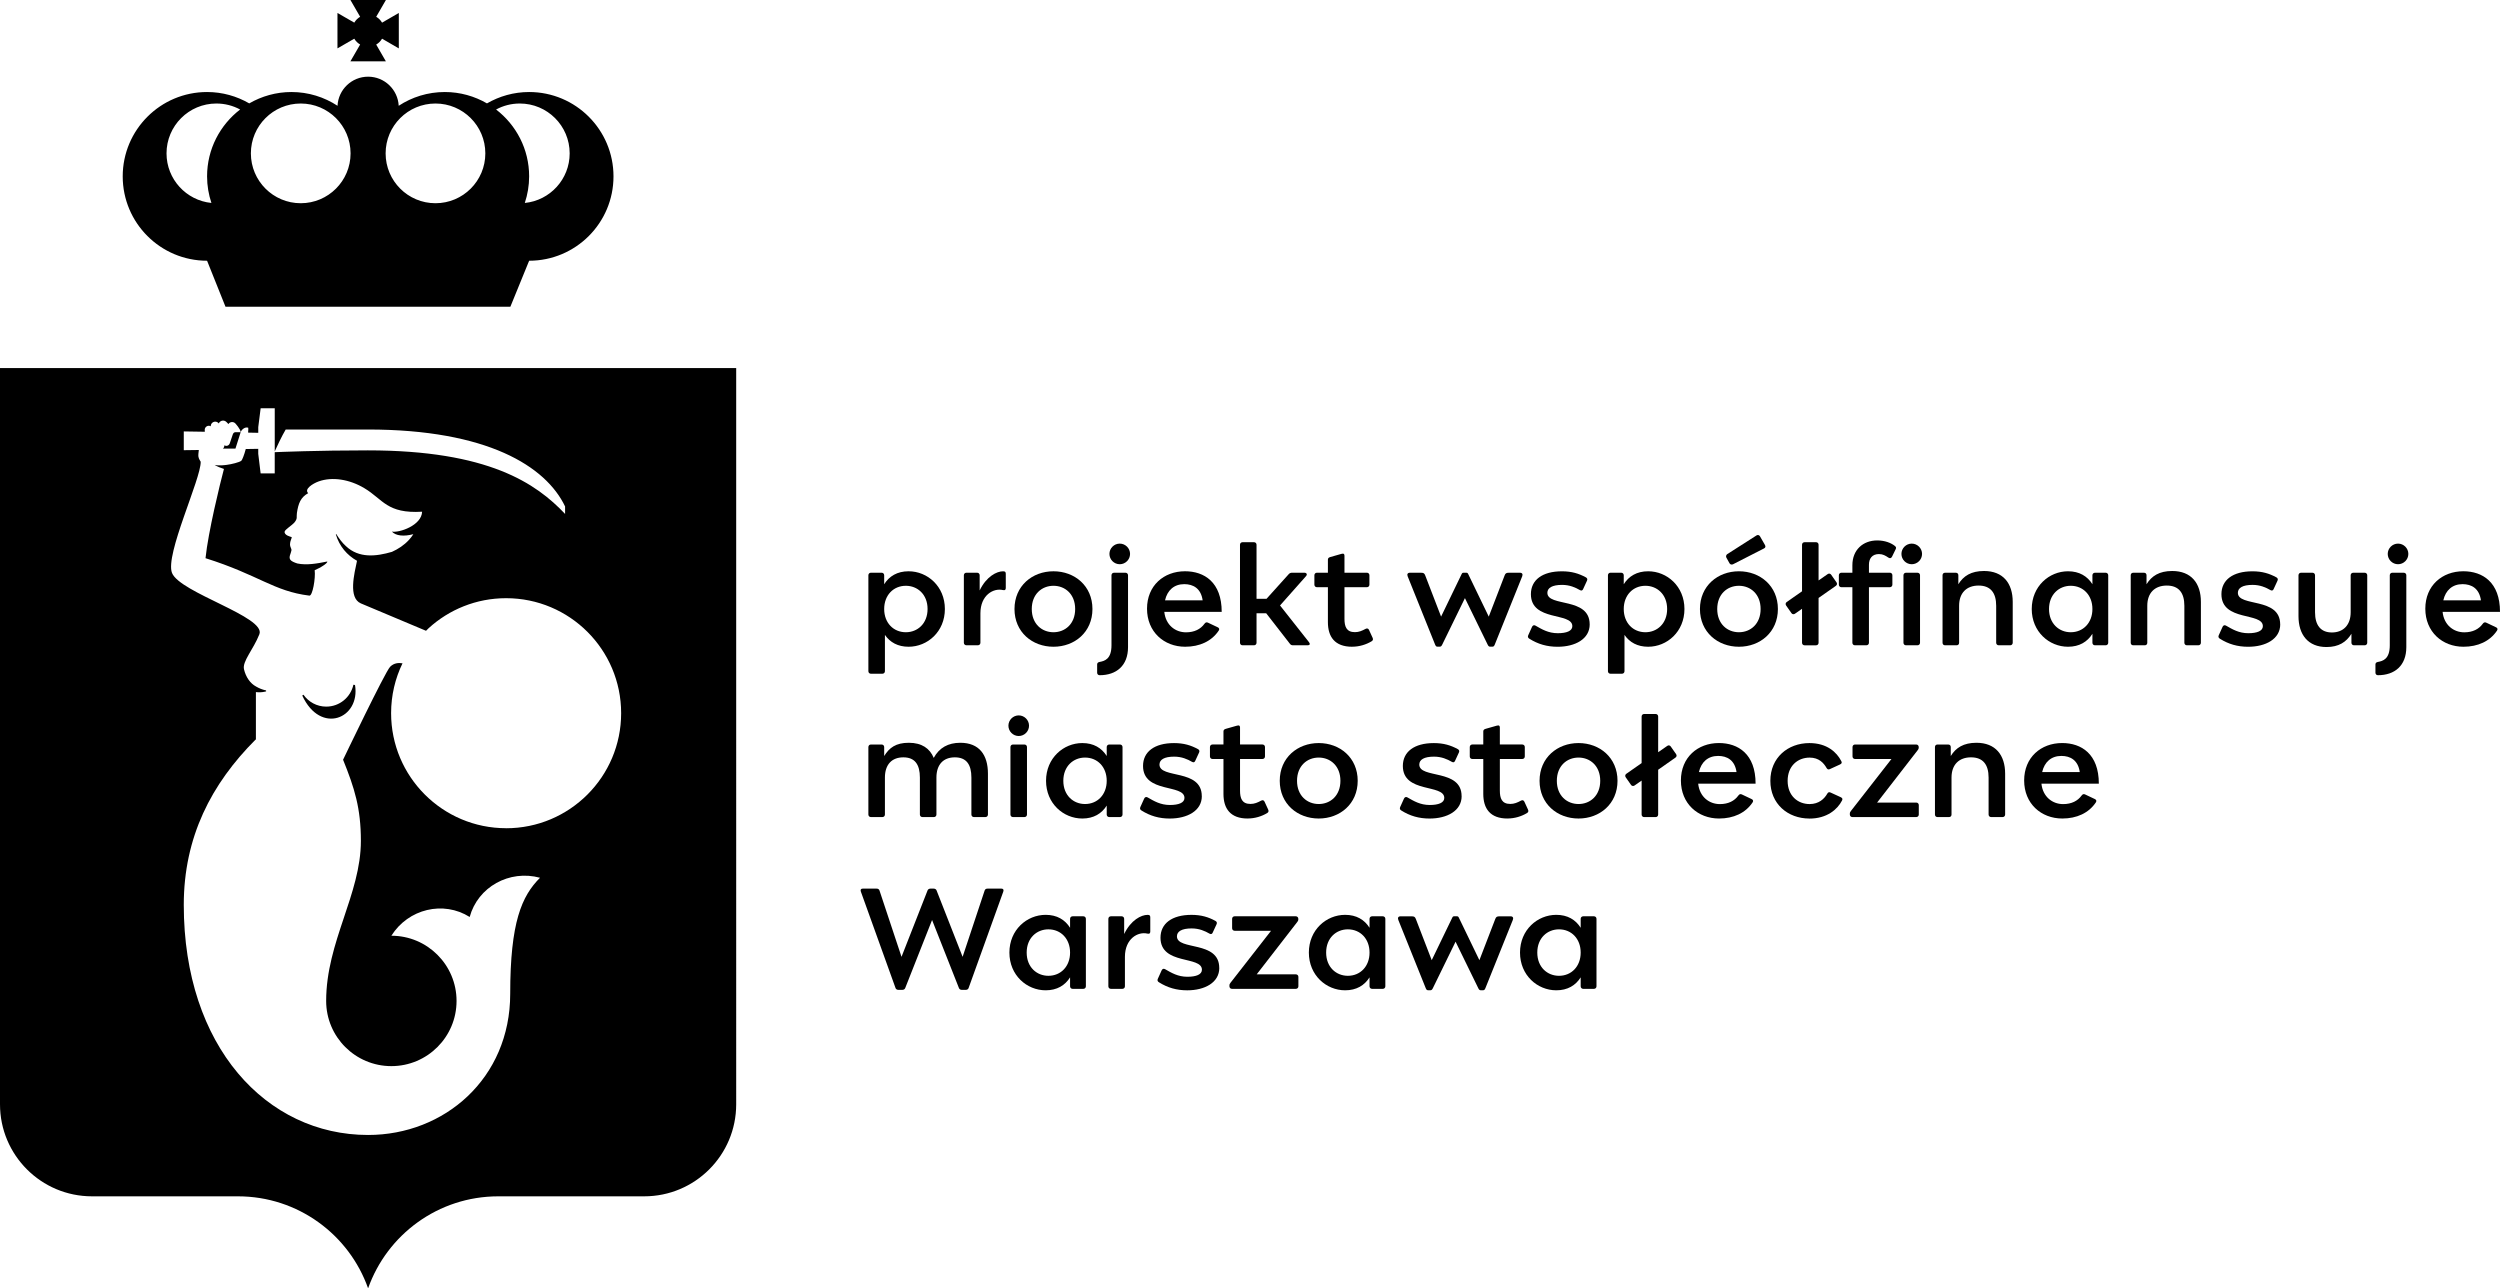 <?xml version="1.0" encoding="UTF-8"?>
<svg id="Layer_2" data-name="Layer 2" xmlns="http://www.w3.org/2000/svg" viewBox="0 0 1222.51 629.99">
  <g id="Layer_1-2" data-name="Layer 1">
    <g id="projekt_współfinansuje" data-name="projekt współfinansuje">
      <g>
        <g>
          <path d="M258.75,45c-7.52,0-14.55,2.05-20.62,5.56-6.07-3.52-13.1-5.56-20.62-5.56-8.32,0-16.06,2.48-22.54,6.73-.41-7.92-6.94-14.23-14.96-14.23s-14.56,6.3-14.96,14.23c-6.48-4.24-14.22-6.73-22.54-6.73-7.52,0-14.55,2.05-20.63,5.56-6.07-3.52-13.1-5.56-20.62-5.56-22.78,0-41.25,18.47-41.25,41.25s18.47,41.25,41.25,41.25l9.01,22.5H249.57l9.18-22.5c22.78,0,41.25-18.47,41.25-41.25s-18.47-41.25-41.25-41.25m-45.8,5.62c13.46,0,24.38,10.91,24.38,24.38s-10.91,24.38-24.38,24.38-24.38-10.91-24.38-24.38,10.91-24.38,24.38-24.38m-65.89,0c13.46,0,24.37,10.91,24.37,24.38s-10.91,24.38-24.37,24.38-24.38-10.91-24.38-24.38,10.91-24.38,24.38-24.38m-65.63,24.38c0-13.46,10.91-24.38,24.38-24.38,4.2,0,8.15,1.06,11.61,2.93-9.81,7.54-16.16,19.36-16.16,32.69,0,4.55,.76,8.91,2.12,13-12.32-1.22-21.95-11.61-21.95-24.25m175.2,24.25c1.36-4.09,2.12-8.45,2.12-13,0-13.33-6.35-25.15-16.16-32.69,3.45-1.87,7.4-2.93,11.6-2.93,13.46,0,24.38,10.91,24.38,24.38,0,12.64-9.62,23.03-21.94,24.25"/>
          <path d="M176.1,21.79l-4.75,8.21h17.35l-4.74-8.21c1.19-.69,2.18-1.67,2.87-2.87l8.19,4.75V6.34l-8.19,4.74c-.69-1.19-1.67-2.18-2.87-2.87l4.75-8.21h-17.35l4.75,8.21c-1.19,.69-2.17,1.67-2.87,2.86l-8.22-4.73V23.66l8.22-4.74c.7,1.19,1.68,2.17,2.88,2.86"/>
        </g>
        <g>
          <path d="M172.81,334.84c-1.33,6.12-6.76,10.7-13.28,10.7-4.61,0-8.66-2.3-11.13-5.81l-.6,.38c8.96,19.44,28.52,11.22,25.81-5.14,0,0-.53-.09-.8-.13"/>
          <path d="M113.87,212.34c-.33,.98-1.54,4.54-1.54,4.54-.32,.9-1.31,1.38-2.21,1.06-.13-.05-.23-.13-.35-.21l-.16,.72c-.08,.39-.32,.71-.61,.95,.11,0,.21-.02,.32-.02h5.81s2.26-7.16,2.56-8.05h-2.22c-.6,0-1.27,.04-1.6,1.02"/>
          <path d="M360,180H0v360c0,24.87,20.14,45.01,44.99,45.01H116.3s0,0,.01,0h.03c29.4,0,54.39,18.78,63.66,44.99,9.27-26.21,34.25-44.99,63.66-44.99h71.35s0,0,0,0c24.85,0,44.99-20.14,44.99-45.01V180Zm-112.51,225c-31.06,0-56.24-25.18-56.24-56.26,0-8.75,2.01-17.02,5.58-24.38-1.79-.31-4.16-.23-6.06,1.7-2.48,2.55-23.01,45.45-23.01,45.45,5.62,13.89,8.71,23.77,8.71,39.68,0,26.15-16.98,49.39-16.98,78.27,0,17.6,14.27,31.88,31.88,31.88s31.88-14.27,31.88-31.88-14.27-31.88-31.88-31.88c8.29-13.17,25.44-17.27,38.3-9.17,3.98-14.67,19.39-23.26,34.4-19.18-8.94,8.94-14.58,21.69-14.58,56.75,0,41.42-32.22,69.03-69.5,69.03-49.7,0-90.13-43.21-90.13-112.5h0s0,0,0,0c0-33.14,13.43-59.17,35.15-80.88l.12,.03v-23.22c1.5,.17,3.03,.13,4.5-.22,.43-.16,.55-.04,.53-.39-.11-.36-.12-.2-.3-.26-1.56-.34-3.17-.98-4.64-1.85h0c-2.89-1.54-5-4.63-5.9-8.39-.95-3.89,4.5-9.59,7.51-17.17,3.4-8.48-38.84-20.27-42.72-29.98-3.53-8.82,14.25-46.15,14.02-54.39-.34-.65-.89-1.29-1.11-2.48-.12-.68,.04-2.12,.2-3.26l-7.36,.1v-9.18l10.3,.16-.05-.77c-.08-1.12,.77-2.08,1.88-2.16,.39-.03,.75,.09,1.07,.26,0-.02-.01-.04-.01-.06,0-1.22,.99-2.21,2.21-2.21,.71,0,1.32,.36,1.72,.88,.11-.26,.27-.51,.49-.73,.89-.89,2.33-.89,3.22,0,0,0,.54,.49,1,1.05,.08-.12,.13-.25,.24-.36,.86-.86,2.26-.86,3.12,0,0,0,2.62,2.82,2.62,4.32,.43-1.32,2.2-2.77,3.72-2.18,.07,.29,.02,1.21-.08,2.38l4.97,.1v-2.8l1.17-9.22h6.89v21.11c1.14-2.54,3.38-7.36,5.36-10.71h40.15c58.43,0,87.05,17.96,96.47,37.63v3.66c-14.11-14.93-37.43-31.09-96.47-31.09-24.54,0-43.74,.82-45.52,.89v10.39h-6.89l-1.17-9.61v-2.42l-6.1,.1c-.75,2.9-1.78,5.4-2.16,5.72-.92,.79-4.96,1.75-7.13,2.02-1.16,.14-3.75,.5-5.77,.04-.05,0-.1,0-.15-.01,1.35,.84,2.92,1.47,4.54,1.97-1.93,7.26-7.69,30.77-9.01,43.64,26.1,8.21,33.29,16.15,50.8,18.31,1.54,.19,3.08-8.51,2.58-12.43,.89-.4,1.78-.84,2.69-1.3,1.19-.8,2.77-1.53,3.52-2.77-.03-.11-.15-.18-.27-.15-4.58,.93-9.86,1.9-14.44,.92-1.55-.49-2.83-1.08-3.35-1.75-1.04-1.33,.25-3.08,.49-4.64,.13-.91-.71-1.51-.7-3.04,.02-1.5,.8-2.68,.85-3.46-.53-.16-3.82-.9-3.47-2.72,.18-.97,3.73-3.19,4.65-4.28,1.85-2.2,1.02-2.64,1.34-4.8,.71-4.74,1.84-7.64,5.51-9.69-2.09-1.96,2.23-4.7,5.12-5.74,6.65-2.4,15.14-1.02,22.36,3.31,9.22,5.52,11.02,12.54,28.23,11.5-.23,6.71-11.17,10.41-14.78,9.72,1.91,2.08,5.75,2.5,10.5,1.27-.65,1.02-1.38,1.96-2.17,2.82-2.36,2.57-5.25,4.45-8.29,5.82-7.7,2.26-16.16,3.23-22.51-2.8-1.85-1.64-3.35-3.72-4.73-5.9l-.21,.11c1.71,5.87,5.51,10.25,10.36,12.96-1.32,6.28-4.37,18.11,1.87,20.83,2.96,1.29,26.19,11.02,31.88,13.4,.43-.42,.83-.86,1.27-1.26,9.99-9.11,23.27-14.68,37.88-14.68,31.09,0,56.26,25.18,56.26,56.24s-25.18,56.26-56.26,56.26"/>
        </g>
      </g>
      <g>
        <path d="M432.37,281.31v4.38c2.48-3.95,6.41-6.33,11.94-6.33,9.23,0,17.74,7.36,17.74,18.45s-8.51,18.45-17.74,18.45c-5.27,0-9.08-2.16-11.58-5.78v17.74c0,.71-.53,1.24-1.24,1.24h-5.61c-.71,0-1.24-.52-1.24-1.24v-46.92c0-.71,.53-1.24,1.24-1.24h5.25c.71,0,1.24,.53,1.24,1.24Zm10.61,27.86c5.65,0,10.61-4.19,10.61-11.36s-4.96-11.36-10.61-11.36c-6.09,0-10.61,4.59-10.61,11.36s4.52,11.36,10.61,11.36Z"/>
        <path d="M490.51,279.37c.96,0,1.32,.26,1.32,1.24v6.92c0,.75-.32,1.27-1.41,1.01-4.59-1.1-10.99,2.45-10.99,11.35v14.41c0,.71-.53,1.24-1.24,1.24h-5.62c-.71,0-1.24-.53-1.24-1.24v-33c0-.71,.52-1.24,1.24-1.24h5.25c.71,0,1.24,.53,1.24,1.24v7.43c3.28-6.84,8.35-9.37,11.45-9.37h0Z"/>
        <path d="M534.21,297.81c0,11.3-8.69,18.45-19.06,18.45s-19.06-7.15-19.06-18.45,8.69-18.45,19.06-18.45,19.06,7.15,19.06,18.45Zm-19.06,11.36c5.65,0,10.61-4.05,10.61-11.36s-4.96-11.36-10.61-11.36-10.61,4.05-10.61,11.36,4.96,11.36,10.61,11.36Z"/>
        <path d="M550.37,280.07c.71,0,1.24,.53,1.24,1.24v35.16c0,9.09-5.75,13.71-13.86,13.71-.68,0-1.24-.43-1.24-1.24v-4.03c0-.6,.35-1.06,1.17-1.21,2.45-.45,5.84-1.35,5.84-8.13v-34.26c0-.71,.53-1.24,1.24-1.24h5.61Zm-2.81-14.24c2.77,0,5.04,2.27,5.04,5.04s-2.27,5.04-5.04,5.04-5.04-2.27-5.04-5.04,2.27-5.04,5.04-5.04Z"/>
        <path d="M579.56,316.26c-10.37,0-18.66-7.3-18.66-18.6s8.2-18.31,18.58-18.31c9.39,0,17.94,5.33,17.94,19.87h-28.07c.67,6.41,5.36,9.99,10.61,9.99,4.13,0,7.14-1.57,9.01-4.16,.47-.68,1.06-.9,1.72-.57l4.77,2.26c.73,.33,.97,.91,.51,1.62-3.48,5.23-9.37,7.9-16.42,7.9h0Zm8.54-22.7c-.82-5.83-4.62-7.91-8.99-7.91-4.95,0-8.28,2.96-9.41,7.91h18.4Z"/>
        <path d="M632.25,315.55c-.68,0-1.12-.25-1.5-.76l-11.57-14.89h-4.73v14.41c0,.71-.53,1.24-1.24,1.24h-5.61c-.71,0-1.24-.53-1.24-1.24v-47.93c0-.71,.53-1.24,1.24-1.24h5.61c.71,0,1.24,.52,1.24,1.24v26.43h4.89l10.89-12.09c.42-.47,1-.66,1.57-.66h6.01c1.11,0,1.6,.78,.86,1.65l-12.73,14.36,14.2,18.01c.67,.86,.31,1.47-.66,1.47h-7.22Z"/>
        <path d="M661.17,316.26c-8.45,0-11.82-4.87-11.82-12.02v-17.09h-5.37c-.71,0-1.24-.53-1.24-1.24v-4.61c0-.71,.53-1.24,1.24-1.24h5.37v-6.41c0-.76,.5-1.06,1.22-1.27l5.41-1.54c1.19-.35,1.47,.2,1.47,.93v8.29h10.96c.71,0,1.24,.52,1.24,1.24v4.61c0,.71-.52,1.24-1.24,1.24h-10.96v15.44c0,3.76,.92,6.54,5.12,6.54,1.97,0,3.49-.69,5.14-1.58,.76-.43,1.4-.25,1.73,.47l1.77,3.86c.35,.75,.18,1.33-.5,1.72-2.62,1.58-5.96,2.65-9.55,2.65h0Z"/>
        <path d="M717.09,280.07c.45,0,.65,.19,.94,.8l9.98,20.66,7.74-20.1c.41-1.04,.74-1.36,2.12-1.36h5.37c1.13,0,1.54,.71,1.11,1.79l-13.42,33.39c-.32,.78-.65,.97-1.1,.97h-1.23c-.42,0-.78-.26-1.1-.93l-11.14-22.81-11.14,22.81c-.32,.68-.69,.93-1.1,.93h-1.23c-.45,0-.78-.19-1.1-.97l-13.42-33.39c-.43-1.08-.02-1.79,1.11-1.79h5.37c1.38,0,1.7,.32,2.11,1.36l7.74,20.1,9.98-20.66c.28-.61,.49-.8,.93-.8h1.5Z"/>
        <path d="M777.37,305.31c0,7.19-7.13,10.96-15.68,10.96-5.2,0-9.61-1.28-13.82-3.93-.62-.37-.9-.91-.58-1.65l1.87-4.14c.3-.67,.91-1.07,1.66-.64,3.17,1.81,6.3,3.73,10.95,3.73,4.26,0,7.11-1.08,7.11-3.44,0-6.95-20.26-2.12-20.26-15.65,0-6.94,5.58-11.18,15.14-11.18,4.84,0,8.27,1.08,11.72,2.94,.62,.33,.93,.9,.57,1.65l-1.89,4.1c-.27,.61-.75,.96-1.55,.51-2.24-1.31-5.07-2.56-8.74-2.56-4.86,0-7.2,1.47-7.2,3.88,0,7.05,20.69,1.92,20.69,15.43Z"/>
        <path d="M794.02,281.31v4.38c2.48-3.95,6.41-6.33,11.94-6.33,9.23,0,17.74,7.36,17.74,18.45s-8.51,18.45-17.74,18.45c-5.27,0-9.08-2.16-11.58-5.78v17.74c0,.71-.53,1.24-1.24,1.24h-5.61c-.71,0-1.24-.52-1.24-1.24v-46.92c0-.71,.53-1.24,1.24-1.24h5.25c.71,0,1.24,.53,1.24,1.24Zm10.61,27.86c5.65,0,10.61-4.19,10.61-11.36s-4.96-11.36-10.61-11.36c-6.09,0-10.61,4.59-10.61,11.36s4.52,11.36,10.61,11.36Z"/>
        <path d="M869.4,297.81c0,11.3-8.69,18.45-19.06,18.45s-19.06-7.15-19.06-18.45,8.69-18.45,19.06-18.45,19.06,7.15,19.06,18.45Zm-19.06,11.36c5.65,0,10.61-4.05,10.61-11.36s-4.96-11.36-10.61-11.36-10.61,4.05-10.61,11.36,4.96,11.36,10.61,11.36Zm-5.62-38.25l14.22-9.09c.71-.46,1.4-.1,1.71,.44l2.44,4.26c.43,.76,.17,1.34-.48,1.66l-15.15,7.74c-.65,.32-1.4,.1-1.72-.48l-1.55-2.8c-.29-.51-.13-1.33,.51-1.73Z"/>
        <path d="M881.2,266.38c0-.71,.53-1.24,1.24-1.24h5.61c.71,0,1.24,.53,1.24,1.24v17.46l4.45-3.1c.57-.43,1.31-.29,1.7,.29l2.61,3.73c.43,.57,.29,1.31-.29,1.7l-8.47,5.94v21.92c0,.71-.52,1.24-1.24,1.24h-5.61c-.71,0-1.24-.53-1.24-1.24v-16.62l-3.47,2.42c-.57,.39-1.31,.29-1.7-.29l-2.61-3.73c-.4-.57-.29-1.31,.28-1.7l7.5-5.25v-22.76h0Z"/>
        <path d="M907.06,315.55c-.71,0-1.24-.53-1.24-1.24v-27.16h-5.37c-.71,0-1.24-.53-1.24-1.24v-4.61c0-.71,.53-1.24,1.24-1.24h5.37v-3.66c0-7.55,5.23-12.13,12.16-12.13,3.76,0,6.73,1.23,8.5,2.6,.77,.59,.86,.98,.5,1.72l-1.76,3.6c-.35,.71-.93,1.03-1.76,.5-1.48-.99-2.72-1.75-4.66-1.75-3.31,0-4.88,2.19-4.88,5.21v3.9h10.22c.71,0,1.24,.53,1.24,1.24v4.61c0,.71-.53,1.24-1.24,1.24h-10.22v27.16c0,.71-.52,1.24-1.24,1.24h-5.62Z"/>
        <path d="M934.85,265.83c2.77,0,5.04,2.27,5.04,5.04s-2.27,5.04-5.04,5.04-5.04-2.27-5.04-5.04,2.27-5.04,5.04-5.04Zm-2.81,14.24h5.62c.71,0,1.24,.52,1.24,1.24v33c0,.71-.52,1.24-1.24,1.24h-5.62c-.71,0-1.24-.52-1.24-1.24v-33c0-.71,.52-1.24,1.24-1.24Z"/>
        <path d="M949.91,281.31c0-.75,.49-1.24,1.24-1.24h5.25c.78,0,1.24,.49,1.24,1.24v4.39c2.5-4.06,6.24-6.48,12.57-6.48,9.26,0,14.02,5.95,14.02,15.12v19.97c0,.71-.53,1.24-1.24,1.24h-5.61c-.71,0-1.24-.52-1.24-1.24v-18.08c0-6.37-2.78-9.89-8.59-9.89s-9.54,3.52-9.54,9.89v18.08c0,.75-.46,1.24-1.24,1.24h-5.62c-.75,0-1.24-.49-1.24-1.24v-33h0Z"/>
        <path d="M1011.26,316.26c-9.23,0-17.73-7.36-17.73-18.45s8.51-18.45,17.73-18.45c5.53,0,9.46,2.38,11.94,6.33v-4.38c0-.71,.53-1.24,1.24-1.24h5.25c.71,0,1.24,.52,1.24,1.24v33c0,.71-.53,1.24-1.24,1.24h-5.25c-.71,0-1.24-.52-1.24-1.24v-4.38c-2.48,3.95-6.41,6.33-11.94,6.33h0Zm-9.28-18.45c0,7.18,4.96,11.36,10.61,11.36,6.09,0,10.61-4.59,10.61-11.36s-4.52-11.36-10.61-11.36c-5.65,0-10.61,4.19-10.61,11.36h0Z"/>
        <path d="M1041.93,281.31c0-.75,.49-1.24,1.24-1.24h5.25c.78,0,1.24,.49,1.24,1.24v4.39c2.5-4.06,6.24-6.48,12.57-6.48,9.26,0,14.02,5.95,14.02,15.12v19.97c0,.71-.53,1.24-1.24,1.24h-5.61c-.71,0-1.24-.52-1.24-1.24v-18.08c0-6.37-2.78-9.89-8.59-9.89s-9.54,3.52-9.54,9.89v18.08c0,.75-.46,1.24-1.24,1.24h-5.62c-.75,0-1.24-.49-1.24-1.24v-33h0Z"/>
        <path d="M1115.04,305.31c0,7.19-7.13,10.96-15.68,10.96-5.2,0-9.61-1.28-13.82-3.93-.62-.37-.9-.91-.58-1.65l1.87-4.14c.3-.67,.91-1.07,1.66-.64,3.17,1.81,6.3,3.73,10.95,3.73,4.26,0,7.11-1.08,7.11-3.44,0-6.95-20.26-2.12-20.26-15.65,0-6.94,5.58-11.18,15.14-11.18,4.84,0,8.27,1.08,11.71,2.94,.62,.33,.93,.9,.57,1.65l-1.89,4.1c-.27,.61-.75,.96-1.55,.51-2.24-1.31-5.07-2.56-8.74-2.56-4.86,0-7.2,1.47-7.2,3.88,0,7.05,20.69,1.92,20.69,15.43Z"/>
        <path d="M1123.97,301.28v-19.97c0-.71,.52-1.24,1.24-1.24h5.61c.71,0,1.24,.53,1.24,1.24v18.08c0,6.37,2.79,9.89,8.25,9.89s9.18-3.52,9.18-9.89v-18.08c0-.71,.52-1.24,1.24-1.24h5.62c.71,0,1.24,.53,1.24,1.24v33c0,.71-.53,1.24-1.24,1.24h-5.25c-.71,0-1.24-.53-1.24-1.24v-4.39c-2.5,4.06-6.21,6.48-12.2,6.48-8.93,0-13.69-5.95-13.69-15.12Z"/>
        <path d="M1175.46,280.07c.71,0,1.24,.53,1.24,1.24v35.16c0,9.09-5.75,13.71-13.86,13.71-.68,0-1.24-.43-1.24-1.24v-4.03c0-.6,.35-1.06,1.17-1.21,2.45-.45,5.84-1.35,5.84-8.13v-34.26c0-.71,.52-1.24,1.24-1.24h5.61Zm-2.81-14.24c2.77,0,5.04,2.27,5.04,5.04s-2.27,5.04-5.04,5.04-5.04-2.27-5.04-5.04,2.27-5.04,5.04-5.04Z"/>
        <path d="M1204.65,316.26c-10.37,0-18.66-7.3-18.66-18.6s8.2-18.31,18.58-18.31c9.39,0,17.94,5.33,17.94,19.87h-28.07c.67,6.41,5.36,9.99,10.61,9.99,4.13,0,7.14-1.57,9.01-4.16,.47-.68,1.06-.9,1.72-.57l4.77,2.26c.73,.33,.97,.91,.51,1.62-3.48,5.23-9.37,7.9-16.42,7.9h0Zm8.54-22.7c-.82-5.83-4.62-7.91-8.99-7.91-4.95,0-8.28,2.96-9.41,7.91h18.4Z"/>
        <path d="M424.64,365.31c0-.71,.52-1.24,1.24-1.24h5.25c.71,0,1.24,.53,1.24,1.24v4.39c2.5-4.06,5.71-6.48,12.05-6.48s10.28,2.75,12.18,7.4c2.71-5,7.09-7.4,13.01-7.4,9.26,0,13.5,5.95,13.5,15.12v19.97c0,.71-.53,1.24-1.24,1.24h-5.61c-.71,0-1.24-.53-1.24-1.24v-18.08c0-6.37-2.44-9.89-8.08-9.89s-9.02,3.52-9.02,9.89v18.08c0,.71-.52,1.24-1.24,1.24h-5.61c-.71,0-1.24-.53-1.24-1.24v-18.08c0-6.37-2.44-9.89-8.08-9.89s-9.02,3.52-9.02,9.89v18.08c0,.71-.52,1.24-1.24,1.24h-5.61c-.71,0-1.24-.53-1.24-1.24v-33h0Z"/>
        <path d="M498.16,349.83c2.77,0,5.04,2.27,5.04,5.04s-2.27,5.04-5.04,5.04-5.04-2.27-5.04-5.04,2.27-5.04,5.04-5.04Zm-2.81,14.24h5.61c.71,0,1.24,.53,1.24,1.24v33c0,.71-.53,1.24-1.24,1.24h-5.61c-.71,0-1.24-.53-1.24-1.24v-33c0-.71,.52-1.24,1.24-1.24Z"/>
        <path d="M511.52,381.81c0-11.09,8.51-18.45,17.73-18.45,5.53,0,9.46,2.38,11.94,6.33v-4.38c0-.71,.53-1.24,1.24-1.24h5.25c.71,0,1.24,.53,1.24,1.24v33c0,.71-.53,1.24-1.24,1.24h-5.25c-.71,0-1.24-.53-1.24-1.24v-4.38c-2.48,3.95-6.41,6.33-11.94,6.33-9.23,0-17.73-7.36-17.73-18.45Zm8.45,0c0,7.18,4.96,11.36,10.61,11.36,6.09,0,10.61-4.59,10.61-11.36s-4.52-11.36-10.61-11.36c-5.65,0-10.61,4.19-10.61,11.36h0Z"/>
        <path d="M587.7,389.31c0,7.19-7.13,10.96-15.68,10.96-5.2,0-9.61-1.28-13.82-3.93-.62-.37-.9-.91-.58-1.65l1.87-4.14c.3-.67,.91-1.07,1.66-.64,3.17,1.81,6.3,3.73,10.95,3.73,4.26,0,7.11-1.08,7.11-3.44,0-6.95-20.26-2.12-20.26-15.65,0-6.94,5.58-11.18,15.14-11.18,4.84,0,8.27,1.08,11.71,2.94,.62,.33,.93,.9,.57,1.65l-1.89,4.09c-.27,.61-.75,.97-1.55,.51-2.24-1.31-5.07-2.56-8.74-2.56-4.86,0-7.2,1.47-7.2,3.88,0,7.05,20.69,1.92,20.69,15.43Z"/>
        <path d="M610.1,400.26c-8.45,0-11.82-4.87-11.82-12.02v-17.09h-5.37c-.71,0-1.24-.52-1.24-1.24v-4.61c0-.71,.53-1.24,1.24-1.24h5.37v-6.41c0-.76,.5-1.06,1.22-1.27l5.41-1.54c1.19-.35,1.47,.2,1.47,.93v8.29h10.96c.71,0,1.24,.52,1.24,1.24v4.61c0,.71-.52,1.24-1.24,1.24h-10.96v15.44c0,3.76,.92,6.54,5.12,6.54,1.97,0,3.49-.69,5.14-1.58,.76-.43,1.4-.25,1.73,.47l1.77,3.86c.35,.75,.18,1.33-.5,1.72-2.62,1.58-5.96,2.65-9.55,2.65h0Z"/>
        <path d="M663.92,381.81c0,11.3-8.69,18.45-19.06,18.45s-19.06-7.16-19.06-18.45,8.69-18.45,19.06-18.45,19.06,7.15,19.06,18.45Zm-19.06,11.36c5.65,0,10.61-4.05,10.61-11.36s-4.96-11.36-10.61-11.36-10.61,4.05-10.61,11.36,4.96,11.36,10.61,11.36Z"/>
        <path d="M714.75,389.31c0,7.19-7.13,10.96-15.68,10.96-5.2,0-9.61-1.28-13.82-3.93-.62-.37-.9-.91-.58-1.65l1.87-4.14c.3-.67,.91-1.07,1.66-.64,3.17,1.81,6.3,3.73,10.95,3.73,4.26,0,7.11-1.08,7.11-3.44,0-6.95-20.26-2.12-20.26-15.65,0-6.94,5.58-11.18,15.14-11.18,4.84,0,8.27,1.08,11.71,2.94,.62,.33,.93,.9,.57,1.65l-1.89,4.09c-.27,.61-.75,.97-1.55,.51-2.24-1.31-5.07-2.56-8.74-2.56-4.86,0-7.2,1.47-7.2,3.88,0,7.05,20.69,1.92,20.69,15.43Z"/>
        <path d="M737.15,400.26c-8.45,0-11.82-4.87-11.82-12.02v-17.09h-5.37c-.71,0-1.24-.52-1.24-1.24v-4.61c0-.71,.53-1.24,1.24-1.24h5.37v-6.41c0-.76,.5-1.06,1.22-1.27l5.41-1.54c1.19-.35,1.47,.2,1.47,.93v8.29h10.96c.71,0,1.24,.52,1.24,1.24v4.61c0,.71-.52,1.24-1.24,1.24h-10.96v15.44c0,3.76,.92,6.54,5.12,6.54,1.97,0,3.49-.69,5.14-1.58,.76-.43,1.4-.25,1.73,.47l1.77,3.86c.35,.75,.18,1.33-.5,1.72-2.62,1.58-5.96,2.65-9.55,2.65h0Z"/>
        <path d="M790.97,381.81c0,11.3-8.69,18.45-19.06,18.45s-19.06-7.16-19.06-18.45,8.69-18.45,19.06-18.45,19.06,7.15,19.06,18.45Zm-19.06,11.36c5.65,0,10.61-4.05,10.61-11.36s-4.96-11.36-10.61-11.36-10.61,4.05-10.61,11.36,4.96,11.36,10.61,11.36Z"/>
        <path d="M802.76,350.38c0-.71,.53-1.24,1.24-1.24h5.61c.71,0,1.24,.52,1.24,1.24v17.46l4.45-3.1c.57-.43,1.31-.29,1.7,.29l2.61,3.73c.43,.57,.29,1.31-.29,1.7l-8.47,5.94v21.92c0,.71-.52,1.24-1.24,1.24h-5.61c-.71,0-1.24-.52-1.24-1.24v-16.62l-3.47,2.42c-.57,.39-1.31,.29-1.7-.29l-2.61-3.73c-.4-.57-.29-1.31,.28-1.7l7.5-5.25v-22.76h0Z"/>
        <path d="M840.63,400.26c-10.37,0-18.66-7.3-18.66-18.6s8.2-18.31,18.58-18.31c9.39,0,17.94,5.33,17.94,19.87h-28.07c.67,6.41,5.36,9.99,10.61,9.99,4.13,0,7.14-1.57,9.01-4.16,.47-.68,1.06-.9,1.72-.57l4.77,2.26c.73,.33,.97,.91,.51,1.62-3.48,5.23-9.37,7.9-16.42,7.9h0Zm8.54-22.7c-.82-5.83-4.62-7.91-8.99-7.91-4.95,0-8.28,2.96-9.41,7.91h18.4Z"/>
        <path d="M884.81,400.27c-10.58,0-19.1-7.17-19.1-18.45s8.52-18.45,19.1-18.45c8.63,0,13.37,4.51,15.58,8.8,.33,.65,.38,1.19-.61,1.65l-4.97,2.28c-.77,.36-1.23,.07-1.62-.57-1.41-2.46-3.73-5.06-8.28-5.06-5.79,0-10.75,4.05-10.75,11.36s4.96,11.36,10.75,11.36c4.55,0,7.22-2.6,8.62-5.06,.39-.68,.85-.94,1.62-.58l4.98,2.28c.99,.46,.93,1,.61,1.66-2.21,4.28-7.3,8.8-15.93,8.8h0Z"/>
        <path d="M904.58,398.31v-.4c0-.57,.17-.88,.5-1.31l19.85-25.45h-17.8c-.71,0-1.24-.53-1.24-1.24v-4.61c0-.71,.53-1.24,1.24-1.24h29.89c.75,0,1.24,.57,1.24,1.24v.4c0,.37-.14,.67-.5,1.14l-19.85,25.62h19.15c.71,0,1.24,.53,1.24,1.24v4.61c0,.71-.53,1.24-1.24,1.24h-31.24c-.71,0-1.24-.52-1.24-1.24Z"/>
        <path d="M946.2,365.31c0-.75,.49-1.24,1.24-1.24h5.25c.78,0,1.24,.49,1.24,1.24v4.39c2.5-4.06,6.24-6.48,12.57-6.48,9.26,0,14.02,5.95,14.02,15.12v19.97c0,.71-.53,1.24-1.24,1.24h-5.61c-.71,0-1.24-.53-1.24-1.24v-18.08c0-6.37-2.78-9.89-8.59-9.89s-9.54,3.52-9.54,9.89v18.08c0,.75-.46,1.24-1.24,1.24h-5.62c-.75,0-1.24-.49-1.24-1.24v-33h0Z"/>
        <path d="M1008.48,400.26c-10.37,0-18.66-7.3-18.66-18.6s8.2-18.31,18.58-18.31c9.39,0,17.94,5.33,17.94,19.87h-28.07c.67,6.41,5.36,9.99,10.61,9.99,4.13,0,7.14-1.57,9.01-4.16,.47-.68,1.06-.9,1.72-.57l4.77,2.26c.73,.33,.97,.91,.51,1.62-3.48,5.23-9.37,7.9-16.42,7.9h0Zm8.54-22.7c-.82-5.83-4.62-7.91-8.99-7.91-4.95,0-8.28,2.96-9.41,7.91h18.4Z"/>
        <path d="M489.71,434.54c.9,0,1.22,.57,.9,1.47l-16.96,47.14c-.18,.55-.69,.9-1.4,.9h-1.9c-.68,0-1.22-.32-1.43-.9l-13.13-33.27-13.13,33.27c-.22,.58-.76,.9-1.44,.9h-1.9c-.71,0-1.22-.36-1.4-.9l-16.95-47.14c-.32-.9,0-1.47,.9-1.47h6.8c.68,0,1.15,.25,1.4,.9l10.78,32.46,12.73-32.46c.18-.51,.72-.9,1.4-.9h1.62c.68,0,1.23,.39,1.4,.9l12.73,32.46,10.78-32.46c.25-.65,.72-.9,1.4-.9h6.8Z"/>
        <path d="M493.6,465.81c0-11.09,8.51-18.45,17.73-18.45,5.53,0,9.46,2.38,11.94,6.33v-4.38c0-.71,.52-1.24,1.24-1.24h5.25c.71,0,1.24,.53,1.24,1.24v33c0,.71-.53,1.24-1.24,1.24h-5.25c-.71,0-1.24-.53-1.24-1.24v-4.38c-2.48,3.95-6.41,6.33-11.94,6.33-9.23,0-17.73-7.36-17.73-18.45Zm8.45,0c0,7.18,4.96,11.36,10.61,11.36,6.09,0,10.61-4.59,10.61-11.36s-4.52-11.36-10.61-11.36c-5.65,0-10.61,4.19-10.61,11.36h0Z"/>
        <path d="M561.17,447.37c.96,0,1.32,.26,1.32,1.24v6.92c0,.75-.32,1.27-1.41,1.01-4.59-1.1-10.99,2.45-10.99,11.36v14.41c0,.71-.53,1.24-1.24,1.24h-5.62c-.71,0-1.24-.53-1.24-1.24v-33c0-.71,.52-1.24,1.24-1.24h5.25c.71,0,1.24,.53,1.24,1.24v7.43c3.28-6.84,8.35-9.37,11.45-9.37h0Z"/>
        <path d="M596.24,473.31c0,7.19-7.13,10.96-15.68,10.96-5.2,0-9.61-1.28-13.82-3.93-.62-.37-.9-.91-.58-1.65l1.87-4.14c.3-.67,.91-1.07,1.66-.64,3.17,1.81,6.3,3.73,10.95,3.73,4.26,0,7.11-1.08,7.11-3.44,0-6.95-20.26-2.12-20.26-15.65,0-6.94,5.58-11.18,15.14-11.18,4.84,0,8.27,1.08,11.71,2.94,.62,.33,.93,.9,.57,1.65l-1.89,4.09c-.27,.61-.75,.97-1.55,.51-2.24-1.31-5.07-2.56-8.74-2.56-4.86,0-7.2,1.47-7.2,3.88,0,7.05,20.69,1.92,20.69,15.43Z"/>
        <path d="M601.2,482.31v-.4c0-.57,.17-.88,.5-1.31l19.85-25.45h-17.8c-.71,0-1.24-.53-1.24-1.24v-4.61c0-.71,.53-1.24,1.24-1.24h29.89c.75,0,1.24,.57,1.24,1.24v.4c0,.37-.14,.67-.5,1.14l-19.85,25.62h19.15c.71,0,1.24,.53,1.24,1.24v4.61c0,.71-.53,1.24-1.24,1.24h-31.24c-.71,0-1.24-.52-1.24-1.24Z"/>
        <path d="M640.04,465.81c0-11.09,8.51-18.45,17.73-18.45,5.53,0,9.46,2.38,11.94,6.33v-4.38c0-.71,.53-1.24,1.24-1.24h5.25c.71,0,1.24,.53,1.24,1.24v33c0,.71-.53,1.24-1.24,1.24h-5.25c-.71,0-1.24-.53-1.24-1.24v-4.38c-2.48,3.95-6.41,6.33-11.94,6.33-9.23,0-17.73-7.36-17.73-18.45Zm8.45,0c0,7.18,4.96,11.36,10.61,11.36,6.09,0,10.61-4.59,10.61-11.36s-4.52-11.36-10.61-11.36c-5.65,0-10.61,4.19-10.61,11.36h0Z"/>
        <path d="M712.51,448.07c.45,0,.65,.19,.94,.8l9.98,20.66,7.74-20.09c.41-1.04,.74-1.36,2.12-1.36h5.37c1.13,0,1.54,.71,1.11,1.79l-13.42,33.39c-.32,.78-.65,.97-1.1,.97h-1.23c-.42,0-.78-.25-1.1-.93l-11.14-22.81-11.14,22.81c-.32,.68-.69,.93-1.1,.93h-1.23c-.45,0-.78-.19-1.1-.97l-13.42-33.39c-.43-1.08-.02-1.79,1.11-1.79h5.37c1.38,0,1.7,.32,2.11,1.36l7.74,20.09,9.98-20.66c.28-.61,.49-.8,.93-.8h1.5Z"/>
        <path d="M743.29,465.81c0-11.09,8.51-18.45,17.73-18.45,5.53,0,9.46,2.38,11.94,6.33v-4.38c0-.71,.53-1.24,1.24-1.24h5.25c.71,0,1.24,.53,1.24,1.24v33c0,.71-.53,1.24-1.24,1.24h-5.25c-.71,0-1.24-.53-1.24-1.24v-4.38c-2.48,3.95-6.41,6.33-11.94,6.33-9.23,0-17.73-7.36-17.73-18.45Zm8.45,0c0,7.18,4.96,11.36,10.61,11.36,6.09,0,10.61-4.59,10.61-11.36s-4.52-11.36-10.61-11.36c-5.65,0-10.61,4.19-10.61,11.36h0Z"/>
      </g>
    </g>
  </g>
</svg>